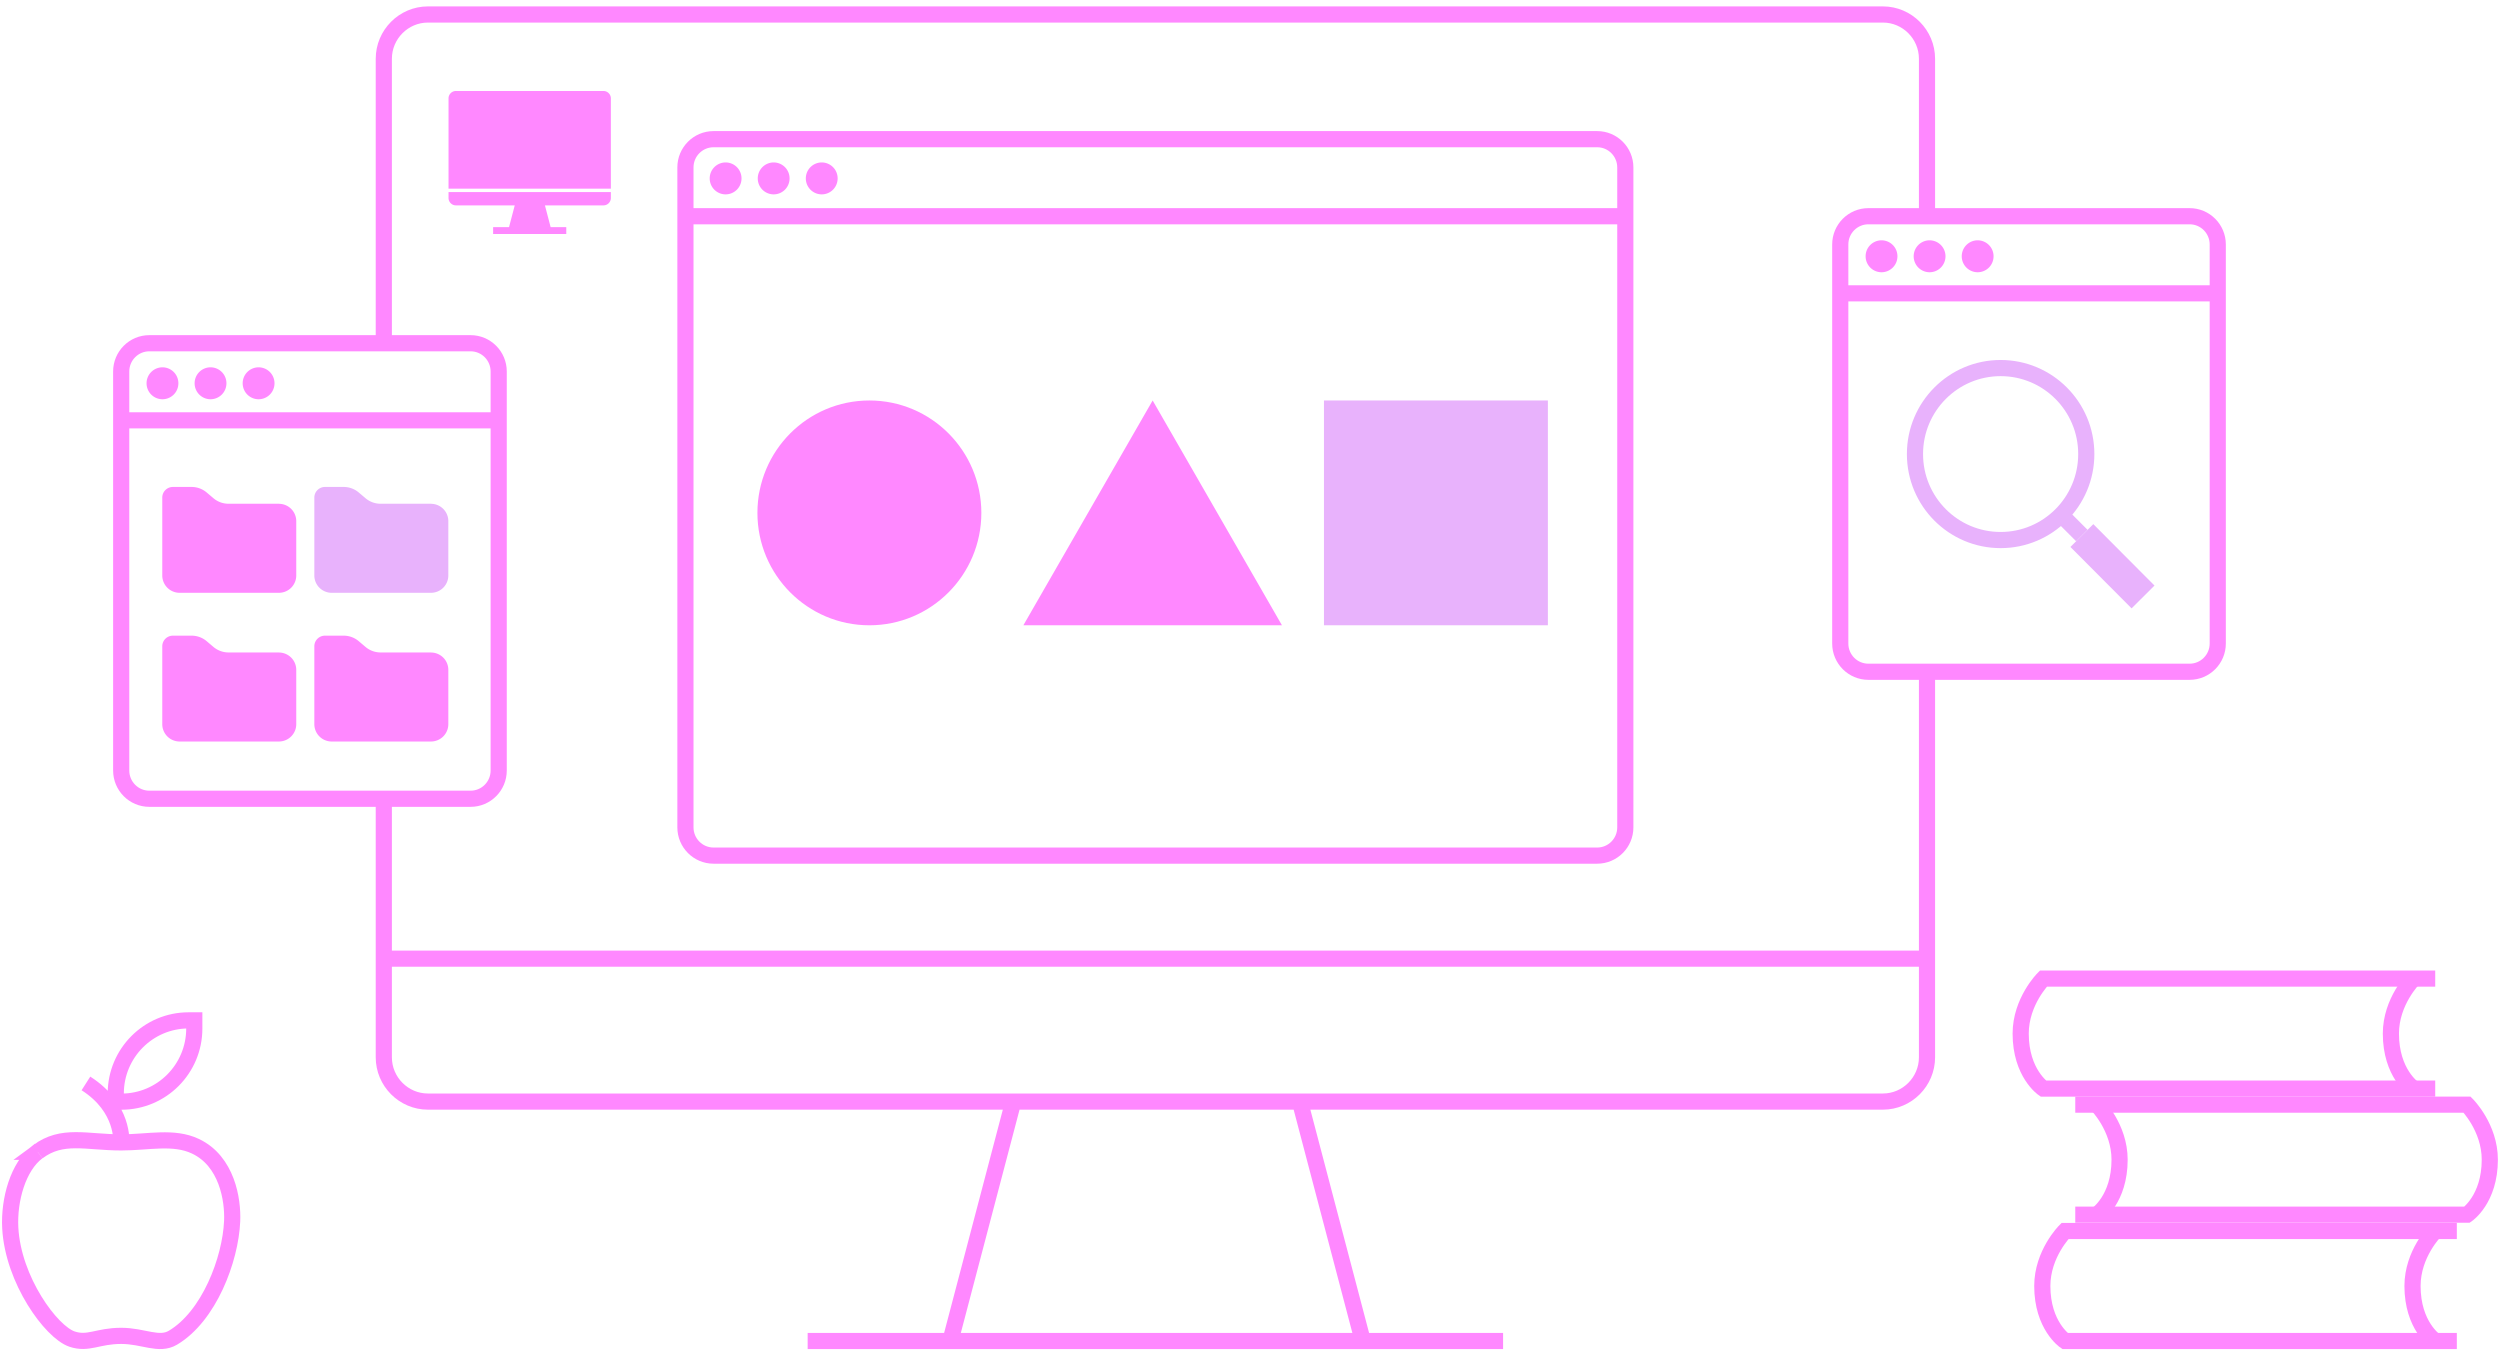 <svg width="464" height="251" viewBox="0 0 464 251" fill="none" xmlns="http://www.w3.org/2000/svg">
    <g clip-path="url(#ktqezrtv7a)">
        <path d="M455.988 248.888h-72.724s-4.214-2.85-4.214-10.209c0-5.991 4.214-10.209 4.214-10.209h72.724" stroke="#F8F" stroke-width="3" stroke-miterlimit="10"/>
        <path d="M451.976 248.888s-4.214-2.85-4.214-10.209c0-5.991 4.214-10.209 4.214-10.209M385.17 225.442h72.724s4.214-2.85 4.214-10.209c0-5.991-4.214-10.209-4.214-10.209H385.17" stroke="#F8F" stroke-width="3" stroke-miterlimit="10"/>
        <path d="M389.182 225.442s4.214-2.85 4.214-10.209c0-5.991-4.214-10.209-4.214-10.209M451.976 202.047h-72.724s-4.214-2.85-4.214-10.209c0-5.991 4.214-10.209 4.214-10.209h72.724" stroke="#F8F" stroke-width="3" stroke-miterlimit="10"/>
        <path d="M447.964 202.047s-4.214-2.85-4.214-10.209c0-5.991 4.214-10.209 4.214-10.209M357.652 124.68v71.553c0 4.522-3.684 8.221-8.188 8.221H79.424c-4.505 0-8.189-3.699-8.189-8.221V148.24M71.235 63.703V10.909c0-4.522 3.684-8.22 8.189-8.22h270.04c4.504-.001 8.188 3.698 8.188 8.22V40.13M149.902 248.888h129.071M188.068 204.466l-11.683 44.422M252.944 248.888l-11.683-44.422M71.235 177.93h286.417" stroke="#F8F" stroke-width="3" stroke-miterlimit="10"/>
        <path d="M161.358 116.054c11.476 0 20.78-9.34 20.78-20.862 0-11.522-9.304-20.862-20.78-20.862-11.477 0-20.78 9.34-20.78 20.862 0 11.522 9.303 20.862 20.78 20.862z" fill="#F8F"/>
        <path d="M287.287 74.33h-41.56v41.724h41.56V74.33z" fill="#E8B2FC"/>
        <path d="m213.932 74.33-23.997 41.724h47.995L213.932 74.33z" fill="#F8F"/>
        <path d="M296.434 25.83H132.44c-2.885 0-5.224 2.348-5.224 5.244V153.56c0 2.896 2.339 5.243 5.224 5.243h163.994c2.885 0 5.224-2.347 5.224-5.243V31.074c0-2.896-2.339-5.244-5.224-5.244zM127.216 40.13h174.442M87.335 63.703H27.72c-2.885 0-5.224 2.348-5.224 5.244v74.061c0 2.896 2.339 5.244 5.224 5.244h59.615c2.884 0 5.223-2.348 5.223-5.244V68.947c0-2.896-2.339-5.244-5.224-5.244zM22.496 78.016h70.062" stroke="#F8F" stroke-width="3" stroke-miterlimit="10"/>
        <path d="M51.793 121.095h-9.375a4.32 4.32 0 0 1-2.788-1.013l-1.287-1.09a4.32 4.32 0 0 0-2.788-1.013h-3.47a1.975 1.975 0 0 0-1.968 1.976v14.44a3.22 3.22 0 0 0 3.217 3.23h18.433a3.221 3.221 0 0 0 3.218-3.23v-10.057a3.221 3.221 0 0 0-3.218-3.23l.026-.013zM51.793 93.495h-9.375a4.317 4.317 0 0 1-2.788-1.014l-1.287-1.089a4.317 4.317 0 0 0-2.788-1.013h-3.47a1.975 1.975 0 0 0-1.968 1.976v14.44a3.22 3.22 0 0 0 3.217 3.23h18.433a3.221 3.221 0 0 0 3.218-3.23V96.737a3.22 3.22 0 0 0-3.218-3.23l.026-.012zM80.017 121.095h-9.375a4.32 4.32 0 0 1-2.788-1.013l-1.287-1.09a4.32 4.32 0 0 0-2.788-1.013h-3.47a1.975 1.975 0 0 0-1.968 1.976v14.44a3.22 3.22 0 0 0 3.217 3.23h18.434a3.221 3.221 0 0 0 3.217-3.23v-10.057a3.221 3.221 0 0 0-3.218-3.23l.026-.013z" fill="#F8F"/>
        <path d="M80.017 93.495h-9.375a4.317 4.317 0 0 1-2.788-1.014l-1.287-1.089a4.318 4.318 0 0 0-2.788-1.013h-3.47a1.975 1.975 0 0 0-1.968 1.976v14.44a3.22 3.22 0 0 0 3.217 3.23h18.434a3.221 3.221 0 0 0 3.217-3.23V96.737a3.22 3.22 0 0 0-3.218-3.23l.026-.012z" fill="#E8B2FC"/>
        <path d="M30.154 74.102a2.958 2.958 0 0 0 2.953-2.964 2.958 2.958 0 0 0-2.953-2.964 2.958 2.958 0 0 0-2.952 2.964 2.958 2.958 0 0 0 2.952 2.964zM39.074 74.102a2.958 2.958 0 0 0 2.953-2.964 2.958 2.958 0 0 0-2.953-2.964 2.958 2.958 0 0 0-2.952 2.964 2.958 2.958 0 0 0 2.952 2.964zM47.995 74.102a2.958 2.958 0 0 0 2.952-2.964 2.958 2.958 0 0 0-2.952-2.964 2.958 2.958 0 0 0-2.953 2.964 2.958 2.958 0 0 0 2.953 2.964z" fill="#F8F"/>
        <path d="M406.391 40.13h-59.615c-2.885 0-5.223 2.348-5.223 5.244v74.062c0 2.896 2.338 5.244 5.223 5.244h59.615c2.885 0 5.224-2.348 5.224-5.244V45.374c0-2.896-2.339-5.244-5.224-5.244zM341.553 54.444h70.062" stroke="#F8F" stroke-width="3" stroke-miterlimit="10"/>
        <path d="M349.211 50.53a2.958 2.958 0 0 0 2.953-2.964 2.958 2.958 0 0 0-2.953-2.964 2.958 2.958 0 0 0-2.952 2.964 2.958 2.958 0 0 0 2.952 2.964zM358.131 50.53a2.958 2.958 0 0 0 2.952-2.964 2.958 2.958 0 0 0-2.952-2.964 2.958 2.958 0 0 0-2.952 2.964 2.958 2.958 0 0 0 2.952 2.964zM367.052 50.53a2.958 2.958 0 0 0 2.952-2.964 2.958 2.958 0 0 0-2.952-2.964 2.958 2.958 0 0 0-2.952 2.964 2.958 2.958 0 0 0 2.952 2.964zM134.673 36.077a2.958 2.958 0 0 0 2.952-2.964 2.958 2.958 0 0 0-2.952-2.964 2.958 2.958 0 0 0-2.952 2.964 2.958 2.958 0 0 0 2.952 2.964zM143.593 36.077a2.958 2.958 0 0 0 2.952-2.964 2.958 2.958 0 0 0-2.952-2.964 2.958 2.958 0 0 0-2.952 2.964 2.958 2.958 0 0 0 2.952 2.964zM152.513 36.077a2.958 2.958 0 0 0 2.953-2.964 2.958 2.958 0 0 0-2.953-2.964 2.958 2.958 0 0 0-2.952 2.964 2.958 2.958 0 0 0 2.952 2.964zM113.376 35V18.256c0-.747-.618-1.368-1.363-1.368H84.609c-.744 0-1.362.62-1.362 1.368v18.493c0 .748.618 1.368 1.362 1.368h10.927l-1.06 4.041h-2.953v1.267H105.1v-1.267h-2.902l-1.06-4.04h10.876c.745 0 1.363-.621 1.363-1.369v-1.101h-30.13v-.634h30.13v-.012z" fill="#F8F"/>
        <path d="M371.316 100.233c8.78 0 15.898-7.145 15.898-15.96 0-8.814-7.118-15.96-15.898-15.96s-15.897 7.146-15.897 15.96c0 8.815 7.117 15.96 15.897 15.96zM382.558 95.56l3.835 3.837" stroke="#E8B2FC" stroke-width="3" stroke-miterlimit="10"/>
        <path d="m386.394 99.397 11.355 11.4" stroke="#E8B2FC" stroke-width="6" stroke-miterlimit="10"/>
        <path d="M7.003 213.776c4.567-3.407 8.983-1.748 15.506-1.748 5.009 0 9.702-1.203 13.752.71 5.867 2.761 7.003 9.943 6.826 13.92-.316 7.17-4.302 17.657-10.99 21.622-2.599 1.545-5.463-.342-9.6-.342-4.404 0-6.107 1.621-9.136.595-3.873-1.317-10.938-10.969-11.456-20.633-.277-5.232 1.451-11.413 5.072-14.124h.026z" stroke="#F8F" stroke-width="3" stroke-miterlimit="10"/>
        <path d="M15.948 201.085c7.116 4.534 6.56 10.956 6.56 10.956M35 189.381h1.06v1.52c0 7.486-6.057 13.565-13.513 13.565h-1.06v-1.519c0-7.486 6.056-13.566 13.512-13.566z" stroke="#F8F" stroke-width="3" stroke-miterlimit="10"/>
    </g>
    <defs>
        <clipPath id="ktqezrtv7a">
            <path fill="#fff" transform="translate(0 .788)" d="M0 0h464v250H0z"/>
        </clipPath>
    </defs>
</svg>
